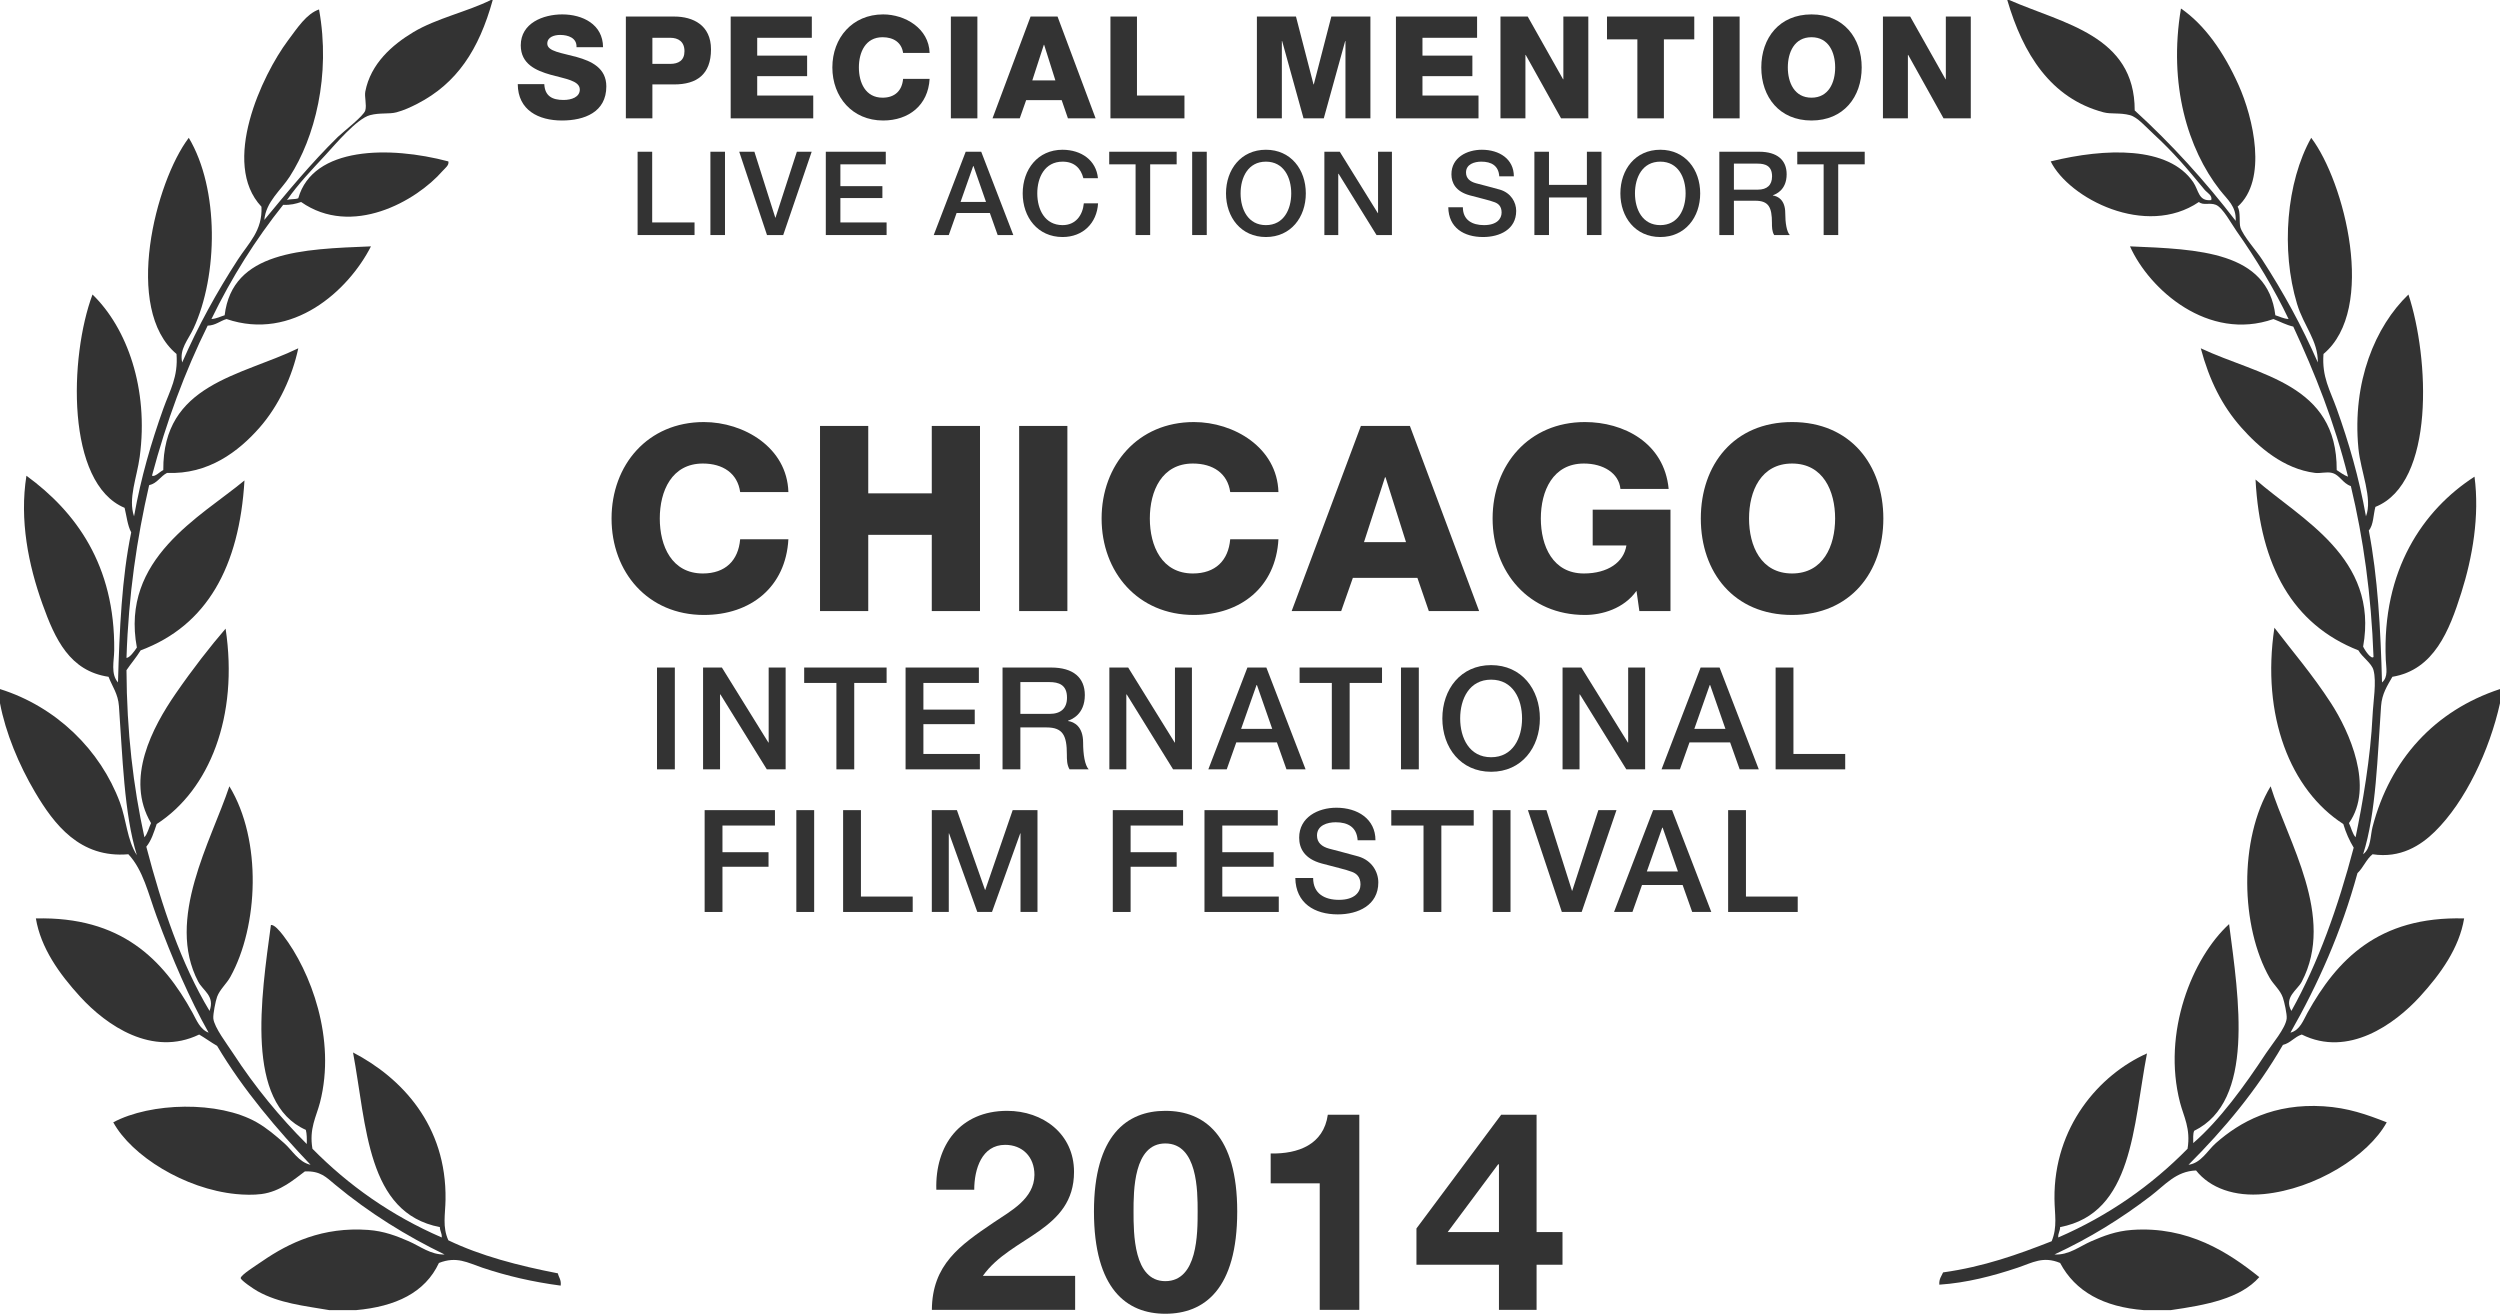 <?xml version="1.0" encoding="UTF-8"?>
<!DOCTYPE svg PUBLIC "-//W3C//DTD SVG 1.1//EN" "http://www.w3.org/Graphics/SVG/1.1/DTD/svg11.dtd">
<svg version="1.1" xmlns="http://www.w3.org/2000/svg" xmlns:xlink="http://www.w3.org/1999/xlink" x="0" y="0" width="385.676" height="202.674" viewBox="0, 0, 385.676, 202.674">
  <g id="Layer_1">
    <path d="M75.722,0 L76.013,0 C73.886,7.685 70.476,12.875 64.364,16.018 C63.37,16.528 62.286,17.03 61.16,17.328 C60.013,17.633 58.619,17.358 57.082,17.766 C55.03,18.309 51.652,22.351 50.239,23.881 C48.05,26.252 46.041,28.328 44.268,30.871 C44.73,30.653 45.554,30.798 46.016,30.58 C48.294,22.566 60.106,22.495 69.169,24.9 C69.315,25.491 68.666,25.932 68.295,26.356 C64.161,31.096 54.264,36.623 46.452,31.162 C45.656,31.434 44.811,31.656 43.686,31.599 C39.44,36.915 35.745,42.783 32.618,49.219 C33.432,49.158 33.981,48.834 34.658,48.637 C35.842,38.755 46.588,38.434 57.229,38.006 C53.739,44.866 45.115,52.673 34.949,49.219 C33.925,49.506 33.301,50.193 32.036,50.238 C28.53,57.313 25.67,65.035 23.445,73.392 C23.946,73.597 24.654,72.76 25.192,72.518 C25.088,59.211 37.118,58.038 46.016,53.733 C45.1,58.035 43.033,62.56 40.045,65.965 C36.817,69.646 32.136,73.229 25.775,72.955 C24.737,73.47 24.277,74.563 23.008,74.848 C21.126,83.014 19.827,91.763 19.513,101.496 C19.993,101.486 20.73,100.483 21.115,99.895 C18.559,86.175 30.919,79.754 37.715,74.12 C36.925,87.406 31.947,96.505 21.698,100.331 C21.031,101.412 20.22,102.349 19.513,103.39 C19.553,112.863 20.563,121.367 22.28,129.164 C22.781,128.597 22.956,127.704 23.299,126.979 C19.251,120.147 23.531,112.193 27.085,107.029 C29.7,103.233 32.477,99.676 34.803,96.982 C36.839,110.516 32.3,121.883 24.173,127.125 C23.741,128.393 23.343,129.693 22.571,130.62 C24.995,139.894 27.937,148.65 32.327,155.957 C33.188,153.646 31.315,152.845 30.58,151.443 C25.52,141.791 32.557,129.802 35.385,121.301 C40.465,129.635 39.856,142.912 35.532,150.715 C34.953,151.757 33.909,152.649 33.493,153.773 C33.267,154.381 32.846,156.464 32.91,157.122 C33.042,158.493 35.073,161.132 35.968,162.511 C39.304,167.647 43.184,172.359 47.326,176.49 C47.348,175.691 47.342,174.921 47.181,174.306 C37.785,170.14 40.289,153.832 41.792,142.706 C42.297,142.602 43.142,143.598 43.686,144.308 C47.923,149.838 51.892,160.275 49.365,170.083 C48.796,172.289 47.667,174.103 48.2,177.218 C53.767,182.864 60.326,187.517 68.15,190.906 C68.197,190.229 67.86,189.935 67.859,189.305 C56.579,187.138 56.579,173.692 54.461,162.364 C61.947,166.259 68.916,173.603 68.732,185.081 C68.696,187.384 68.226,189.257 69.169,191.343 C74.118,193.725 79.925,195.246 86.061,196.439 C86.198,197.079 86.615,197.438 86.497,198.333 C82.16,197.76 78.221,196.845 74.411,195.566 C72.126,194.799 70.463,193.756 67.713,194.838 C65.586,199.41 61.05,201.571 54.899,202.118 L50.822,202.118 C46.886,201.445 43.081,201.056 39.754,199.206 C39.111,198.849 37.141,197.509 37.133,197.168 C37.122,196.708 39.566,195.177 40.482,194.547 C44.601,191.711 49.791,189.239 56.791,189.741 C59.267,189.918 61.203,190.687 63.053,191.488 C64.814,192.252 66.465,193.599 68.586,193.527 C62.748,190.707 56.942,187.117 51.695,182.752 C50.29,181.583 49.435,180.621 47.035,180.713 C45.39,181.924 43.286,183.821 40.336,184.207 C39.099,184.369 37.628,184.328 36.405,184.207 C28.492,183.426 20.304,178.32 17.474,173.141 C23.232,170.059 33.737,169.79 39.609,173.141 C41.186,174.04 42.545,175.209 43.831,176.345 C45.118,177.48 46.069,179.284 47.909,179.693 C42.872,174.392 37.515,168.146 33.493,161.346 C32.536,160.797 31.674,160.154 30.726,159.598 C23.496,163.08 16.442,158.213 12.378,153.773 C9.143,150.239 6.291,146.236 5.534,141.687 C18.638,141.367 25.155,147.953 29.706,156.249 C30.301,157.332 30.854,158.813 32.182,159.307 C29.241,154.071 26.585,147.938 24.173,141.396 C22.868,137.855 22.102,134.244 19.804,131.785 C12.329,132.429 8.341,127.174 5.388,122.174 C2.91,117.979 0.867,113.063 0,108.486 L0,106.302 C8.693,109.028 15.481,115.7 18.493,123.775 C19.539,126.578 19.576,129.547 21.115,131.931 C19.121,125.464 18.905,116.562 18.348,108.923 C18.209,107.014 17.322,105.922 16.746,104.409 C10.763,103.519 8.501,98.627 6.553,93.196 C4.383,87.148 2.991,80.251 4.077,73.392 C11.672,78.935 17.758,87.149 17.62,100.331 C17.603,101.947 17.048,103.96 18.202,105.282 C18.433,97.115 18.797,89.082 20.242,82.129 C19.68,81.089 19.534,79.632 19.222,78.343 C10.15,74.555 10.685,55.022 14.271,45.433 C19.605,50.593 22.968,59.991 21.552,70.479 C21.118,73.687 19.739,76.924 20.678,79.653 C21.771,73.578 23.326,68.272 25.192,63.053 C26.224,60.168 27.499,58.166 27.231,54.607 C18.954,47.692 23.992,28.014 29.124,21.26 C33.837,29.157 33.65,42.499 29.852,50.675 C29.034,52.435 27.643,53.839 28.105,55.917 C30.594,50.231 33.423,45.099 36.697,40.045 C38.339,37.508 40.521,35.572 40.336,31.891 C34.017,25.184 40.435,11.591 44.413,6.262 C45.925,4.237 47.283,2.129 49.219,1.456 C51.063,11.688 48.544,21.252 44.705,27.23 C43.332,29.368 41.045,31.087 40.774,33.929 C44.261,29.714 47.944,25.22 52.131,21.114 C52.892,20.37 56.118,17.895 56.355,17.037 C56.594,16.172 56.201,14.926 56.355,14.125 C57.181,9.831 60.492,6.925 63.782,4.951 C67.298,2.841 72.157,1.781 75.722,0" fill="#000000" fill-opacity="0.8"/>
    <path d="M309.663,0 L309.954,0 C318.327,3.665 329.343,5.464 329.321,17.037 C335.006,22.226 340.18,27.925 344.902,34.074 C345,31.79 343.647,30.838 342.428,29.27 C337.548,22.996 334.485,13.118 336.457,1.311 C340.093,3.815 343.038,7.979 345.34,13.105 C347.613,18.17 349.87,27.726 345.194,31.891 C345.694,32.65 345.399,34.362 345.631,35.094 C346.05,36.413 348.109,38.701 348.98,40.045 C352.251,45.096 355.082,50.237 357.571,55.917 C357.623,52.561 355.4,50.299 354.368,46.889 C351.857,38.59 352.713,28.097 356.552,21.26 C361.686,28.017 366.722,47.685 358.445,54.607 C358.177,58.166 359.453,60.168 360.484,63.053 C362.351,68.272 363.905,73.578 364.998,79.653 C366.072,76.895 364.177,72.751 363.833,69.169 C362.848,58.901 366.428,50.35 371.551,45.433 C374.767,55.191 375.691,74.508 366.454,78.197 C366.124,79.42 366.166,81.016 365.435,81.838 C366.812,88.954 367.259,97.003 367.474,105.282 C368.466,104.43 368.113,103.077 368.056,101.787 C367.449,87.981 373.786,78.668 381.744,73.537 C382.545,79.604 381.43,85.998 379.706,91.448 C377.869,97.255 375.515,103.34 369.075,104.409 C368.287,105.792 367.467,107.015 367.328,108.923 C366.774,116.542 366.586,125.431 364.561,131.785 C365.799,130.839 365.648,128.981 366.017,127.563 C368.721,117.157 375.621,109.611 385.676,106.302 L385.676,108.486 C384.064,115.751 380.341,123.665 375.628,128.29 C373.45,130.429 370.322,132.45 366.017,131.785 C365.042,132.557 364.592,133.854 363.687,134.697 C361.187,143.847 357.575,151.884 353.349,159.307 C354.824,158.941 355.358,157.346 355.97,156.249 C360.484,148.151 366.854,141.324 380.142,141.687 C379.395,146.233 376.514,150.262 373.299,153.773 C369.45,157.977 362.275,163.182 355.097,159.598 C353.952,159.958 353.39,160.901 352.184,161.2 C348.148,168.184 343.129,174.182 337.622,179.693 C339.587,179.416 340.517,177.517 341.845,176.345 C345.582,173.045 350.789,170.189 358.445,170.665 C362.226,170.899 365.126,171.937 368.202,173.141 C365.362,178.323 357.194,183.425 349.271,184.207 C344.737,184.655 340.934,183.282 338.787,180.567 C335.675,180.686 334.026,182.795 331.797,184.499 C327.165,188.038 322.413,190.979 316.944,193.527 C319.132,193.67 320.864,192.251 322.623,191.488 C324.486,190.681 326.414,189.918 328.885,189.741 C337.558,189.12 343.835,193.241 348.543,197.022 C345.607,200.348 340.331,201.333 334.855,202.118 L330.778,202.118 C324.514,201.636 320.159,199.243 317.817,194.838 C315.171,193.741 313.566,194.793 311.265,195.566 C307.45,196.847 303.355,197.913 299.179,198.187 C299.116,197.3 299.513,196.871 299.761,196.294 C306.064,195.414 311.348,193.513 316.507,191.488 C317.429,189.289 316.967,187.341 316.944,184.936 C316.837,173.868 323.805,165.823 331.215,162.511 C329.059,173.752 329.074,187.164 317.817,189.305 C317.816,189.935 317.479,190.229 317.526,190.906 C325.347,187.514 331.916,182.87 337.476,177.218 C337.986,174.097 336.862,172.222 336.311,170.083 C333.528,159.28 338.195,147.771 343.884,142.561 C345.392,154.113 347.875,169.869 338.495,174.451 C338.285,174.92 338.357,175.673 338.35,176.345 C342.454,172.777 346.242,167.559 349.562,162.511 C350.474,161.125 352.622,158.609 352.767,157.122 C352.831,156.447 352.4,154.557 352.184,153.919 C351.782,152.734 350.734,151.893 350.144,150.861 C345.656,142.995 345.348,129.513 350.291,121.301 C352.941,129.845 360.335,141.449 355.097,151.443 C354.405,152.762 352.3,153.836 353.494,155.957 C357.649,148.512 360.689,139.951 363.105,130.766 C362.446,129.678 361.902,128.474 361.504,127.125 C353.333,121.866 348.83,110.44 350.873,96.837 C353.538,100.341 356.697,103.987 359.61,108.486 C362.433,112.844 366.299,121.421 362.377,126.979 C362.721,127.704 362.896,128.597 363.396,129.164 C364.476,123.997 365.714,116.812 366.017,110.379 C366.123,108.145 366.649,105.215 366.163,103.39 C365.868,102.281 364.427,101.406 363.833,100.331 C353.727,96.36 348.667,87.344 347.961,73.975 C354.886,80.064 367.024,86.025 364.561,99.749 C364.842,100.369 365.815,101.759 366.163,101.351 C365.815,91.748 364.593,83.02 362.668,74.993 C361.357,74.531 360.976,73.27 359.756,72.955 C358.949,72.747 357.952,73.059 357.135,72.955 C352.279,72.337 348.426,68.954 345.776,65.965 C342.798,62.605 340.836,58.671 339.515,53.733 C348.534,57.965 360.557,59.194 360.484,72.518 C361.057,72.868 361.545,73.302 362.231,73.537 C360.129,65.107 357.125,57.577 353.785,50.384 C352.642,50.12 351.743,49.611 350.727,49.219 C340.67,52.734 331.587,44.688 328.594,38.006 C339.176,38.442 349.842,38.795 351.018,48.637 C351.695,48.834 352.244,49.158 353.058,49.219 C350.973,44.788 347.959,39.794 345.049,35.677 C344.261,34.562 342.928,32.033 341.845,31.599 C340.866,31.207 339.923,31.746 339.224,31.162 C331.037,36.725 319.203,30.63 316.361,24.9 C324.815,22.817 334.535,22.509 338.35,28.104 C339.209,29.364 339.142,31.086 341.117,30.871 C341.372,30.158 340.481,29.738 340.098,29.27 C337.443,26.032 335.309,23.505 332.233,20.678 C331.043,19.583 329.752,18.072 328.594,17.766 C327.032,17.353 325.675,17.636 324.517,17.328 C316.364,15.167 312.088,8.313 309.663,0" fill="#000000" fill-opacity="0.8"/>
    <path d="M79.876,12.98 C79.898,17.006 83.088,18.59 86.696,18.59 C90.15,18.59 93.538,17.314 93.538,13.332 C93.538,10.494 91.25,9.438 88.984,8.8 C86.696,8.162 84.43,7.942 84.43,6.732 C84.43,5.698 85.53,5.39 86.41,5.39 C87.664,5.39 89.006,5.852 88.94,7.282 L93.032,7.282 C93.01,3.74 89.864,2.222 86.74,2.222 C83.792,2.222 80.338,3.564 80.338,6.996 C80.338,9.878 82.692,10.89 84.936,11.528 C87.202,12.166 89.446,12.43 89.446,13.816 C89.446,14.982 88.17,15.422 86.938,15.422 C85.2,15.422 84.056,14.828 83.968,12.98 z" fill="#000000" fill-opacity="0.8"/>
    <path d="M96.552,18.26 L100.644,18.26 L100.644,13.024 L104.01,13.024 C107.464,13.024 109.686,11.506 109.686,7.612 C109.686,3.894 106.936,2.552 104.01,2.552 L96.552,2.552 z M100.644,5.83 L103.394,5.83 C104.648,5.83 105.594,6.424 105.594,7.898 C105.594,9.328 104.67,9.856 103.394,9.856 L100.644,9.856 z" fill="#000000" fill-opacity="0.8"/>
    <path d="M112.722,18.26 L125.46,18.26 L125.46,14.74 L116.814,14.74 L116.814,11.748 L124.514,11.748 L124.514,8.58 L116.814,8.58 L116.814,5.83 L125.24,5.83 L125.24,2.552 L112.722,2.552 z" fill="#000000" fill-opacity="0.8"/>
    <path d="M143.412,8.162 C143.302,4.378 139.628,2.222 136.24,2.222 C131.488,2.222 128.408,5.852 128.408,10.406 C128.408,14.96 131.488,18.59 136.24,18.59 C140.222,18.59 143.192,16.214 143.412,12.166 L139.32,12.166 C139.166,13.97 138.066,15.07 136.152,15.07 C133.512,15.07 132.5,12.738 132.5,10.406 C132.5,8.074 133.512,5.742 136.152,5.742 C137.868,5.742 139.1,6.578 139.32,8.162 z" fill="#000000" fill-opacity="0.8"/>
    <path d="M146.69,18.26 L150.782,18.26 L150.782,2.552 L146.69,2.552 z" fill="#000000" fill-opacity="0.8"/>
    <path d="M161.034,6.908 L161.078,6.908 L162.816,12.408 L159.252,12.408 z M153.114,18.26 L157.316,18.26 L158.306,15.444 L163.784,15.444 L164.752,18.26 L169.02,18.26 L163.146,2.552 L158.988,2.552 z" fill="#000000" fill-opacity="0.8"/>
    <path d="M171.308,18.26 L182.726,18.26 L182.726,14.74 L175.4,14.74 L175.4,2.552 L171.308,2.552 z" fill="#000000" fill-opacity="0.8"/>
    <path d="M193.902,18.26 L197.752,18.26 L197.752,6.336 L197.796,6.336 L201.096,18.26 L204.22,18.26 L207.52,6.336 L207.564,6.336 L207.564,18.26 L211.414,18.26 L211.414,2.552 L205.386,2.552 L202.68,13.024 L202.636,13.024 L199.93,2.552 L193.902,2.552 z" fill="#000000" fill-opacity="0.8"/>
    <path d="M215.352,18.26 L228.09,18.26 L228.09,14.74 L219.444,14.74 L219.444,11.748 L227.144,11.748 L227.144,8.58 L219.444,8.58 L219.444,5.83 L227.87,5.83 L227.87,2.552 L215.352,2.552 z" fill="#000000" fill-opacity="0.8"/>
    <path d="M231.478,18.26 L235.328,18.26 L235.328,8.47 L235.372,8.47 L240.828,18.26 L245.03,18.26 L245.03,2.552 L241.18,2.552 L241.18,12.232 L241.136,12.232 L235.68,2.552 L231.478,2.552 z" fill="#000000" fill-opacity="0.8"/>
    <path d="M261.376,2.552 L247.912,2.552 L247.912,6.072 L252.598,6.072 L252.598,18.26 L256.69,18.26 L256.69,6.072 L261.376,6.072 z" fill="#000000" fill-opacity="0.8"/>
    <path d="M264.28,18.26 L268.372,18.26 L268.372,2.552 L264.28,2.552 z" fill="#000000" fill-opacity="0.8"/>
    <path d="M271.716,10.406 C271.716,14.96 274.51,18.59 279.46,18.59 C284.41,18.59 287.204,14.96 287.204,10.406 C287.204,5.852 284.41,2.222 279.46,2.222 C274.51,2.222 271.716,5.852 271.716,10.406 z M275.808,10.406 C275.808,8.074 276.82,5.742 279.46,5.742 C282.1,5.742 283.112,8.074 283.112,10.406 C283.112,12.738 282.1,15.07 279.46,15.07 C276.82,15.07 275.808,12.738 275.808,10.406 z" fill="#000000" fill-opacity="0.8"/>
    <path d="M290.482,18.26 L294.332,18.26 L294.332,8.47 L294.376,8.47 L299.832,18.26 L304.034,18.26 L304.034,2.552 L300.184,2.552 L300.184,12.232 L300.14,12.232 L294.684,2.552 L290.482,2.552 z" fill="#000000" fill-opacity="0.8"/>
    <path d="M98.363,36.26 L107.147,36.26 L107.147,34.316 L100.613,34.316 L100.613,23.408 L98.363,23.408 z" fill="#000000" fill-opacity="0.8"/>
    <path d="M109.595,36.26 L111.845,36.26 L111.845,23.408 L109.595,23.408 z" fill="#000000" fill-opacity="0.8"/>
    <path d="M118.325,36.26 L120.827,36.26 L125.219,23.408 L122.933,23.408 L119.639,33.578 L119.603,33.578 L116.381,23.408 L114.041,23.408 z" fill="#000000" fill-opacity="0.8"/>
    <path d="M127.397,36.26 L136.775,36.26 L136.775,34.316 L129.647,34.316 L129.647,30.554 L136.127,30.554 L136.127,28.718 L129.647,28.718 L129.647,25.352 L136.649,25.352 L136.649,23.408 L127.397,23.408 z" fill="#000000" fill-opacity="0.8"/>
    <path d="M150.131,25.622 L150.185,25.622 L152.111,31.148 L148.187,31.148 z M144.047,36.26 L146.369,36.26 L147.575,32.858 L152.705,32.858 L153.911,36.26 L156.323,36.26 L151.373,23.408 L148.979,23.408 z" fill="#000000" fill-opacity="0.8"/>
    <path d="M169.382,27.494 C169.112,24.722 166.826,23.12 163.928,23.102 C160.076,23.102 157.772,26.162 157.772,29.834 C157.772,33.506 160.076,36.566 163.928,36.566 C167.042,36.566 169.22,34.442 169.4,31.364 L167.204,31.364 C167.024,33.236 165.926,34.73 163.928,34.73 C161.174,34.73 160.022,32.3 160.022,29.834 C160.022,27.368 161.174,24.938 163.928,24.938 C165.8,24.938 166.754,26.018 167.132,27.494 z" fill="#000000" fill-opacity="0.8"/>
    <path d="M171.119,25.352 L175.187,25.352 L175.187,36.26 L177.437,36.26 L177.437,25.352 L181.523,25.352 L181.523,23.408 L171.119,23.408 z" fill="#000000" fill-opacity="0.8"/>
    <path d="M183.917,36.26 L186.167,36.26 L186.167,23.408 L183.917,23.408 z" fill="#000000" fill-opacity="0.8"/>
    <path d="M195.293,23.102 C191.441,23.102 189.137,26.162 189.137,29.834 C189.137,33.506 191.441,36.566 195.293,36.566 C199.145,36.566 201.449,33.506 201.449,29.834 C201.449,26.162 199.145,23.102 195.293,23.102 z M195.293,24.938 C198.047,24.938 199.199,27.368 199.199,29.834 C199.199,32.3 198.047,34.73 195.293,34.73 C192.539,34.73 191.387,32.3 191.387,29.834 C191.387,27.368 192.539,24.938 195.293,24.938 z" fill="#000000" fill-opacity="0.8"/>
    <path d="M204.311,36.26 L206.453,36.26 L206.453,26.81 L206.507,26.81 L212.357,36.26 L214.733,36.26 L214.733,23.408 L212.591,23.408 L212.591,32.876 L212.555,32.876 L206.687,23.408 L204.311,23.408 z" fill="#000000" fill-opacity="0.8"/>
    <path d="M223.427,31.976 C223.481,35.162 225.857,36.566 228.791,36.566 C231.347,36.566 233.903,35.414 233.903,32.534 C233.903,31.202 233.093,29.762 231.401,29.258 C230.735,29.06 227.891,28.322 227.693,28.268 C226.775,28.016 226.163,27.512 226.163,26.612 C226.163,25.316 227.477,24.938 228.521,24.938 C230.069,24.938 231.185,25.55 231.293,27.206 L233.543,27.206 C233.543,24.524 231.293,23.102 228.611,23.102 C226.289,23.102 223.913,24.308 223.913,26.882 C223.913,28.214 224.561,29.546 226.757,30.14 C228.521,30.626 229.691,30.86 230.591,31.202 C231.113,31.4 231.653,31.796 231.653,32.786 C231.653,33.758 230.915,34.73 228.935,34.73 C227.135,34.73 225.677,33.956 225.677,31.976 z" fill="#000000" fill-opacity="0.8"/>
    <path d="M236.711,36.26 L238.961,36.26 L238.961,30.464 L244.811,30.464 L244.811,36.26 L247.061,36.26 L247.061,23.408 L244.811,23.408 L244.811,28.52 L238.961,28.52 L238.961,23.408 L236.711,23.408 z" fill="#000000" fill-opacity="0.8"/>
    <path d="M256.133,23.102 C252.281,23.102 249.977,26.162 249.977,29.834 C249.977,33.506 252.281,36.566 256.133,36.566 C259.985,36.566 262.289,33.506 262.289,29.834 C262.289,26.162 259.985,23.102 256.133,23.102 z M256.133,24.938 C258.887,24.938 260.039,27.368 260.039,29.834 C260.039,32.3 258.887,34.73 256.133,34.73 C253.379,34.73 252.227,32.3 252.227,29.834 C252.227,27.368 253.379,24.938 256.133,24.938 z" fill="#000000" fill-opacity="0.8"/>
    <path d="M267.491,25.244 L271.145,25.244 C272.315,25.244 273.377,25.568 273.377,27.206 C273.377,28.556 272.603,29.258 271.181,29.258 L267.491,29.258 z M265.241,36.26 L267.491,36.26 L267.491,30.968 L270.803,30.968 C272.873,30.968 273.359,32.012 273.359,34.37 C273.359,35 273.359,35.702 273.701,36.26 L276.113,36.26 C275.627,35.738 275.411,34.37 275.411,32.876 C275.411,30.842 274.277,30.266 273.503,30.158 L273.503,30.122 C273.917,29.978 275.627,29.348 275.627,26.882 C275.627,24.704 274.187,23.408 271.379,23.408 L265.241,23.408 z" fill="#000000" fill-opacity="0.8"/>
    <path d="M277.265,25.352 L281.333,25.352 L281.333,36.26 L283.583,36.26 L283.583,25.352 L287.669,25.352 L287.669,23.408 L277.265,23.408 z" fill="#000000" fill-opacity="0.8"/>
    <path d="M150.296,183.539 C150.296,180.357 151.457,176.616 155.069,176.616 C157.692,176.616 159.584,178.422 159.584,181.26 C159.541,184.958 155.929,186.807 153.263,188.613 C148.06,192.139 143.803,195.106 143.76,202.072 L165.862,202.072 L165.862,196.826 L151.629,196.826 C153.822,193.73 157.348,192.01 160.315,189.903 C163.282,187.796 165.69,185.302 165.69,180.787 C165.69,174.896 160.874,171.37 155.37,171.37 C148.146,171.37 144.233,176.659 144.448,183.539 z" fill="#000000" fill-opacity="0.8"/>
    <path d="M168.765,186.893 C168.765,198.89 173.839,202.674 179.773,202.674 C185.793,202.674 190.867,198.89 190.867,186.893 C190.867,175.154 185.793,171.37 179.773,171.37 C173.839,171.37 168.765,175.154 168.765,186.893 z M174.871,186.893 C174.871,183.754 174.871,176.401 179.773,176.401 C184.761,176.401 184.761,183.754 184.761,186.893 C184.761,190.29 184.761,197.643 179.773,197.643 C174.871,197.643 174.871,190.29 174.871,186.893 z" fill="#000000" fill-opacity="0.8"/>
    <path d="M209.701,171.972 L204.842,171.972 C204.197,176.573 200.284,178.035 196.027,177.949 L196.027,182.55 L203.595,182.55 L203.595,202.072 L209.701,202.072 z" fill="#000000" fill-opacity="0.8"/>
    <path d="M231.244,202.072 L237.049,202.072 L237.049,195.106 L241.048,195.106 L241.048,190.075 L237.049,190.075 L237.049,171.972 L231.588,171.972 L218.516,189.516 L218.516,195.106 L231.244,195.106 z M231.244,190.075 L223.332,190.075 L231.115,179.626 L231.244,179.626 z" fill="#000000" fill-opacity="0.8"/>
    <path d="M101.357,118.689 L104.107,118.689 L104.107,102.981 L101.357,102.981 z" fill="#000000" fill-opacity="0.8"/>
    <path d="M108.463,118.689 L111.081,118.689 L111.081,107.139 L111.147,107.139 L118.297,118.689 L121.201,118.689 L121.201,102.981 L118.583,102.981 L118.583,114.553 L118.539,114.553 L111.367,102.981 L108.463,102.981 z" fill="#000000" fill-opacity="0.8"/>
    <path d="M124.061,105.357 L129.033,105.357 L129.033,118.689 L131.783,118.689 L131.783,105.357 L136.777,105.357 L136.777,102.981 L124.061,102.981 z" fill="#000000" fill-opacity="0.8"/>
    <path d="M139.703,118.689 L151.165,118.689 L151.165,116.313 L142.453,116.313 L142.453,111.715 L150.373,111.715 L150.373,109.471 L142.453,109.471 L142.453,105.357 L151.011,105.357 L151.011,102.981 L139.703,102.981 z" fill="#000000" fill-opacity="0.8"/>
    <path d="M157.413,105.225 L161.879,105.225 C163.309,105.225 164.607,105.621 164.607,107.623 C164.607,109.273 163.661,110.131 161.923,110.131 L157.413,110.131 z M154.663,118.689 L157.413,118.689 L157.413,112.221 L161.461,112.221 C163.991,112.221 164.585,113.497 164.585,116.379 C164.585,117.149 164.585,118.007 165.003,118.689 L167.951,118.689 C167.357,118.051 167.093,116.379 167.093,114.553 C167.093,112.067 165.707,111.363 164.761,111.231 L164.761,111.187 C165.267,111.011 167.357,110.241 167.357,107.227 C167.357,104.565 165.597,102.981 162.165,102.981 L154.663,102.981 z" fill="#000000" fill-opacity="0.8"/>
    <path d="M171.141,118.689 L173.759,118.689 L173.759,107.139 L173.825,107.139 L180.975,118.689 L183.879,118.689 L183.879,102.981 L181.261,102.981 L181.261,114.553 L181.217,114.553 L174.045,102.981 L171.141,102.981 z" fill="#000000" fill-opacity="0.8"/>
    <path d="M193.845,105.687 L193.911,105.687 L196.265,112.441 L191.469,112.441 z M186.409,118.689 L189.247,118.689 L190.721,114.531 L196.991,114.531 L198.465,118.689 L201.413,118.689 L195.363,102.981 L192.437,102.981 z" fill="#000000" fill-opacity="0.8"/>
    <path d="M200.489,105.357 L205.461,105.357 L205.461,118.689 L208.211,118.689 L208.211,105.357 L213.205,105.357 L213.205,102.981 L200.489,102.981 z" fill="#000000" fill-opacity="0.8"/>
    <path d="M216.131,118.689 L218.881,118.689 L218.881,102.981 L216.131,102.981 z" fill="#000000" fill-opacity="0.8"/>
    <path d="M230.035,102.607 C225.327,102.607 222.511,106.347 222.511,110.835 C222.511,115.323 225.327,119.063 230.035,119.063 C234.743,119.063 237.559,115.323 237.559,110.835 C237.559,106.347 234.743,102.607 230.035,102.607 z M230.035,104.851 C233.401,104.851 234.809,107.821 234.809,110.835 C234.809,113.849 233.401,116.819 230.035,116.819 C226.669,116.819 225.261,113.849 225.261,110.835 C225.261,107.821 226.669,104.851 230.035,104.851 z" fill="#000000" fill-opacity="0.8"/>
    <path d="M241.057,118.689 L243.675,118.689 L243.675,107.139 L243.741,107.139 L250.891,118.689 L253.795,118.689 L253.795,102.981 L251.177,102.981 L251.177,114.553 L251.133,114.553 L243.961,102.981 L241.057,102.981 z" fill="#000000" fill-opacity="0.8"/>
    <path d="M263.761,105.687 L263.827,105.687 L266.181,112.441 L261.385,112.441 z M256.325,118.689 L259.163,118.689 L260.637,114.531 L266.907,114.531 L268.381,118.689 L271.329,118.689 L265.279,102.981 L262.353,102.981 z" fill="#000000" fill-opacity="0.8"/>
    <path d="M273.925,118.689 L284.661,118.689 L284.661,116.313 L276.675,116.313 L276.675,102.981 L273.925,102.981 z" fill="#000000" fill-opacity="0.8"/>
    <path d="M108.705,140.689 L111.455,140.689 L111.455,133.715 L118.561,133.715 L118.561,131.471 L111.455,131.471 L111.455,127.357 L119.551,127.357 L119.551,124.981 L108.705,124.981 z" fill="#000000" fill-opacity="0.8"/>
    <path d="M122.851,140.689 L125.601,140.689 L125.601,124.981 L122.851,124.981 z" fill="#000000" fill-opacity="0.8"/>
    <path d="M130.067,140.689 L140.803,140.689 L140.803,138.313 L132.817,138.313 L132.817,124.981 L130.067,124.981 z" fill="#000000" fill-opacity="0.8"/>
    <path d="M143.751,140.689 L146.369,140.689 L146.369,128.567 L146.413,128.567 L150.769,140.689 L153.035,140.689 L157.391,128.567 L157.435,128.567 L157.435,140.689 L160.053,140.689 L160.053,124.981 L156.225,124.981 L152.001,137.279 L151.957,137.279 L147.623,124.981 L143.751,124.981 z" fill="#000000" fill-opacity="0.8"/>
    <path d="M171.669,140.689 L174.419,140.689 L174.419,133.715 L181.525,133.715 L181.525,131.471 L174.419,131.471 L174.419,127.357 L182.515,127.357 L182.515,124.981 L171.669,124.981 z" fill="#000000" fill-opacity="0.8"/>
    <path d="M185.815,140.689 L197.277,140.689 L197.277,138.313 L188.565,138.313 L188.565,133.715 L196.485,133.715 L196.485,131.471 L188.565,131.471 L188.565,127.357 L197.123,127.357 L197.123,124.981 L185.815,124.981 z" fill="#000000" fill-opacity="0.8"/>
    <path d="M199.829,135.453 C199.895,139.347 202.799,141.063 206.385,141.063 C209.509,141.063 212.633,139.655 212.633,136.135 C212.633,134.507 211.643,132.747 209.575,132.131 C208.761,131.889 205.285,130.987 205.043,130.921 C203.921,130.613 203.173,129.997 203.173,128.897 C203.173,127.313 204.779,126.851 206.055,126.851 C207.947,126.851 209.311,127.599 209.443,129.623 L212.193,129.623 C212.193,126.345 209.443,124.607 206.165,124.607 C203.327,124.607 200.423,126.081 200.423,129.227 C200.423,130.855 201.215,132.483 203.899,133.209 C206.055,133.803 207.485,134.089 208.585,134.507 C209.223,134.749 209.883,135.233 209.883,136.443 C209.883,137.631 208.981,138.819 206.561,138.819 C204.361,138.819 202.579,137.873 202.579,135.453 z" fill="#000000" fill-opacity="0.8"/>
    <path d="M214.635,127.357 L219.607,127.357 L219.607,140.689 L222.357,140.689 L222.357,127.357 L227.351,127.357 L227.351,124.981 L214.635,124.981 z" fill="#000000" fill-opacity="0.8"/>
    <path d="M230.277,140.689 L233.027,140.689 L233.027,124.981 L230.277,124.981 z" fill="#000000" fill-opacity="0.8"/>
    <path d="M240.947,140.689 L244.005,140.689 L249.373,124.981 L246.579,124.981 L242.553,137.411 L242.509,137.411 L238.571,124.981 L235.711,124.981 z" fill="#000000" fill-opacity="0.8"/>
    <path d="M256.435,127.687 L256.501,127.687 L258.855,134.441 L254.059,134.441 z M248.999,140.689 L251.837,140.689 L253.311,136.531 L259.581,136.531 L261.055,140.689 L264.003,140.689 L257.953,124.981 L255.027,124.981 z" fill="#000000" fill-opacity="0.8"/>
    <path d="M266.599,140.689 L277.335,140.689 L277.335,138.313 L269.349,138.313 L269.349,124.981 L266.599,124.981 z" fill="#000000" fill-opacity="0.8"/>
    <path d="M121.625,75.91 C121.425,69.03 114.745,65.11 108.585,65.11 C99.945,65.11 94.345,71.71 94.345,79.99 C94.345,88.27 99.945,94.87 108.585,94.87 C115.825,94.87 121.225,90.55 121.625,83.19 L114.185,83.19 C113.905,86.47 111.905,88.47 108.425,88.47 C103.625,88.47 101.785,84.23 101.785,79.99 C101.785,75.75 103.625,71.51 108.425,71.51 C111.545,71.51 113.785,73.03 114.185,75.91 z" fill="#000000" fill-opacity="0.8"/>
    <path d="M126.505,94.27 L133.945,94.27 L133.945,82.51 L143.745,82.51 L143.745,94.27 L151.185,94.27 L151.185,65.71 L143.745,65.71 L143.745,76.11 L133.945,76.11 L133.945,65.71 L126.505,65.71 z" fill="#000000" fill-opacity="0.8"/>
    <path d="M157.225,94.27 L164.665,94.27 L164.665,65.71 L157.225,65.71 z" fill="#000000" fill-opacity="0.8"/>
    <path d="M197.225,75.91 C197.025,69.03 190.345,65.11 184.185,65.11 C175.545,65.11 169.945,71.71 169.945,79.99 C169.945,88.27 175.545,94.87 184.185,94.87 C191.425,94.87 196.825,90.55 197.225,83.19 L189.785,83.19 C189.505,86.47 187.505,88.47 184.025,88.47 C179.225,88.47 177.385,84.23 177.385,79.99 C177.385,75.75 179.225,71.51 184.025,71.51 C187.145,71.51 189.385,73.03 189.785,75.91 z" fill="#000000" fill-opacity="0.8"/>
    <path d="M213.665,73.63 L213.745,73.63 L216.905,83.63 L210.425,83.63 z M199.265,94.27 L206.905,94.27 L208.705,89.15 L218.665,89.15 L220.425,94.27 L228.185,94.27 L217.505,65.71 L209.945,65.71 z" fill="#000000" fill-opacity="0.8"/>
    <path d="M257.705,78.63 L245.705,78.63 L245.705,84.15 L250.905,84.15 C250.505,86.75 248.025,88.47 244.345,88.47 C239.545,88.47 237.705,84.23 237.705,79.99 C237.705,75.75 239.545,71.51 244.345,71.51 C247.345,71.51 249.745,72.99 249.985,75.43 L257.425,75.43 C256.745,68.27 250.425,65.11 244.505,65.11 C235.865,65.11 230.265,71.71 230.265,79.99 C230.265,88.27 235.865,94.87 244.505,94.87 C247.145,94.87 250.505,93.91 252.465,91.15 L252.905,94.27 L257.705,94.27 z" fill="#000000" fill-opacity="0.8"/>
    <path d="M262.385,79.99 C262.385,88.27 267.465,94.87 276.465,94.87 C285.465,94.87 290.545,88.27 290.545,79.99 C290.545,71.71 285.465,65.11 276.465,65.11 C267.465,65.11 262.385,71.71 262.385,79.99 z M269.825,79.99 C269.825,75.75 271.665,71.51 276.465,71.51 C281.265,71.51 283.105,75.75 283.105,79.99 C283.105,84.23 281.265,88.47 276.465,88.47 C271.665,88.47 269.825,84.23 269.825,79.99 z" fill="#000000" fill-opacity="0.8"/>
  </g>
</svg>
